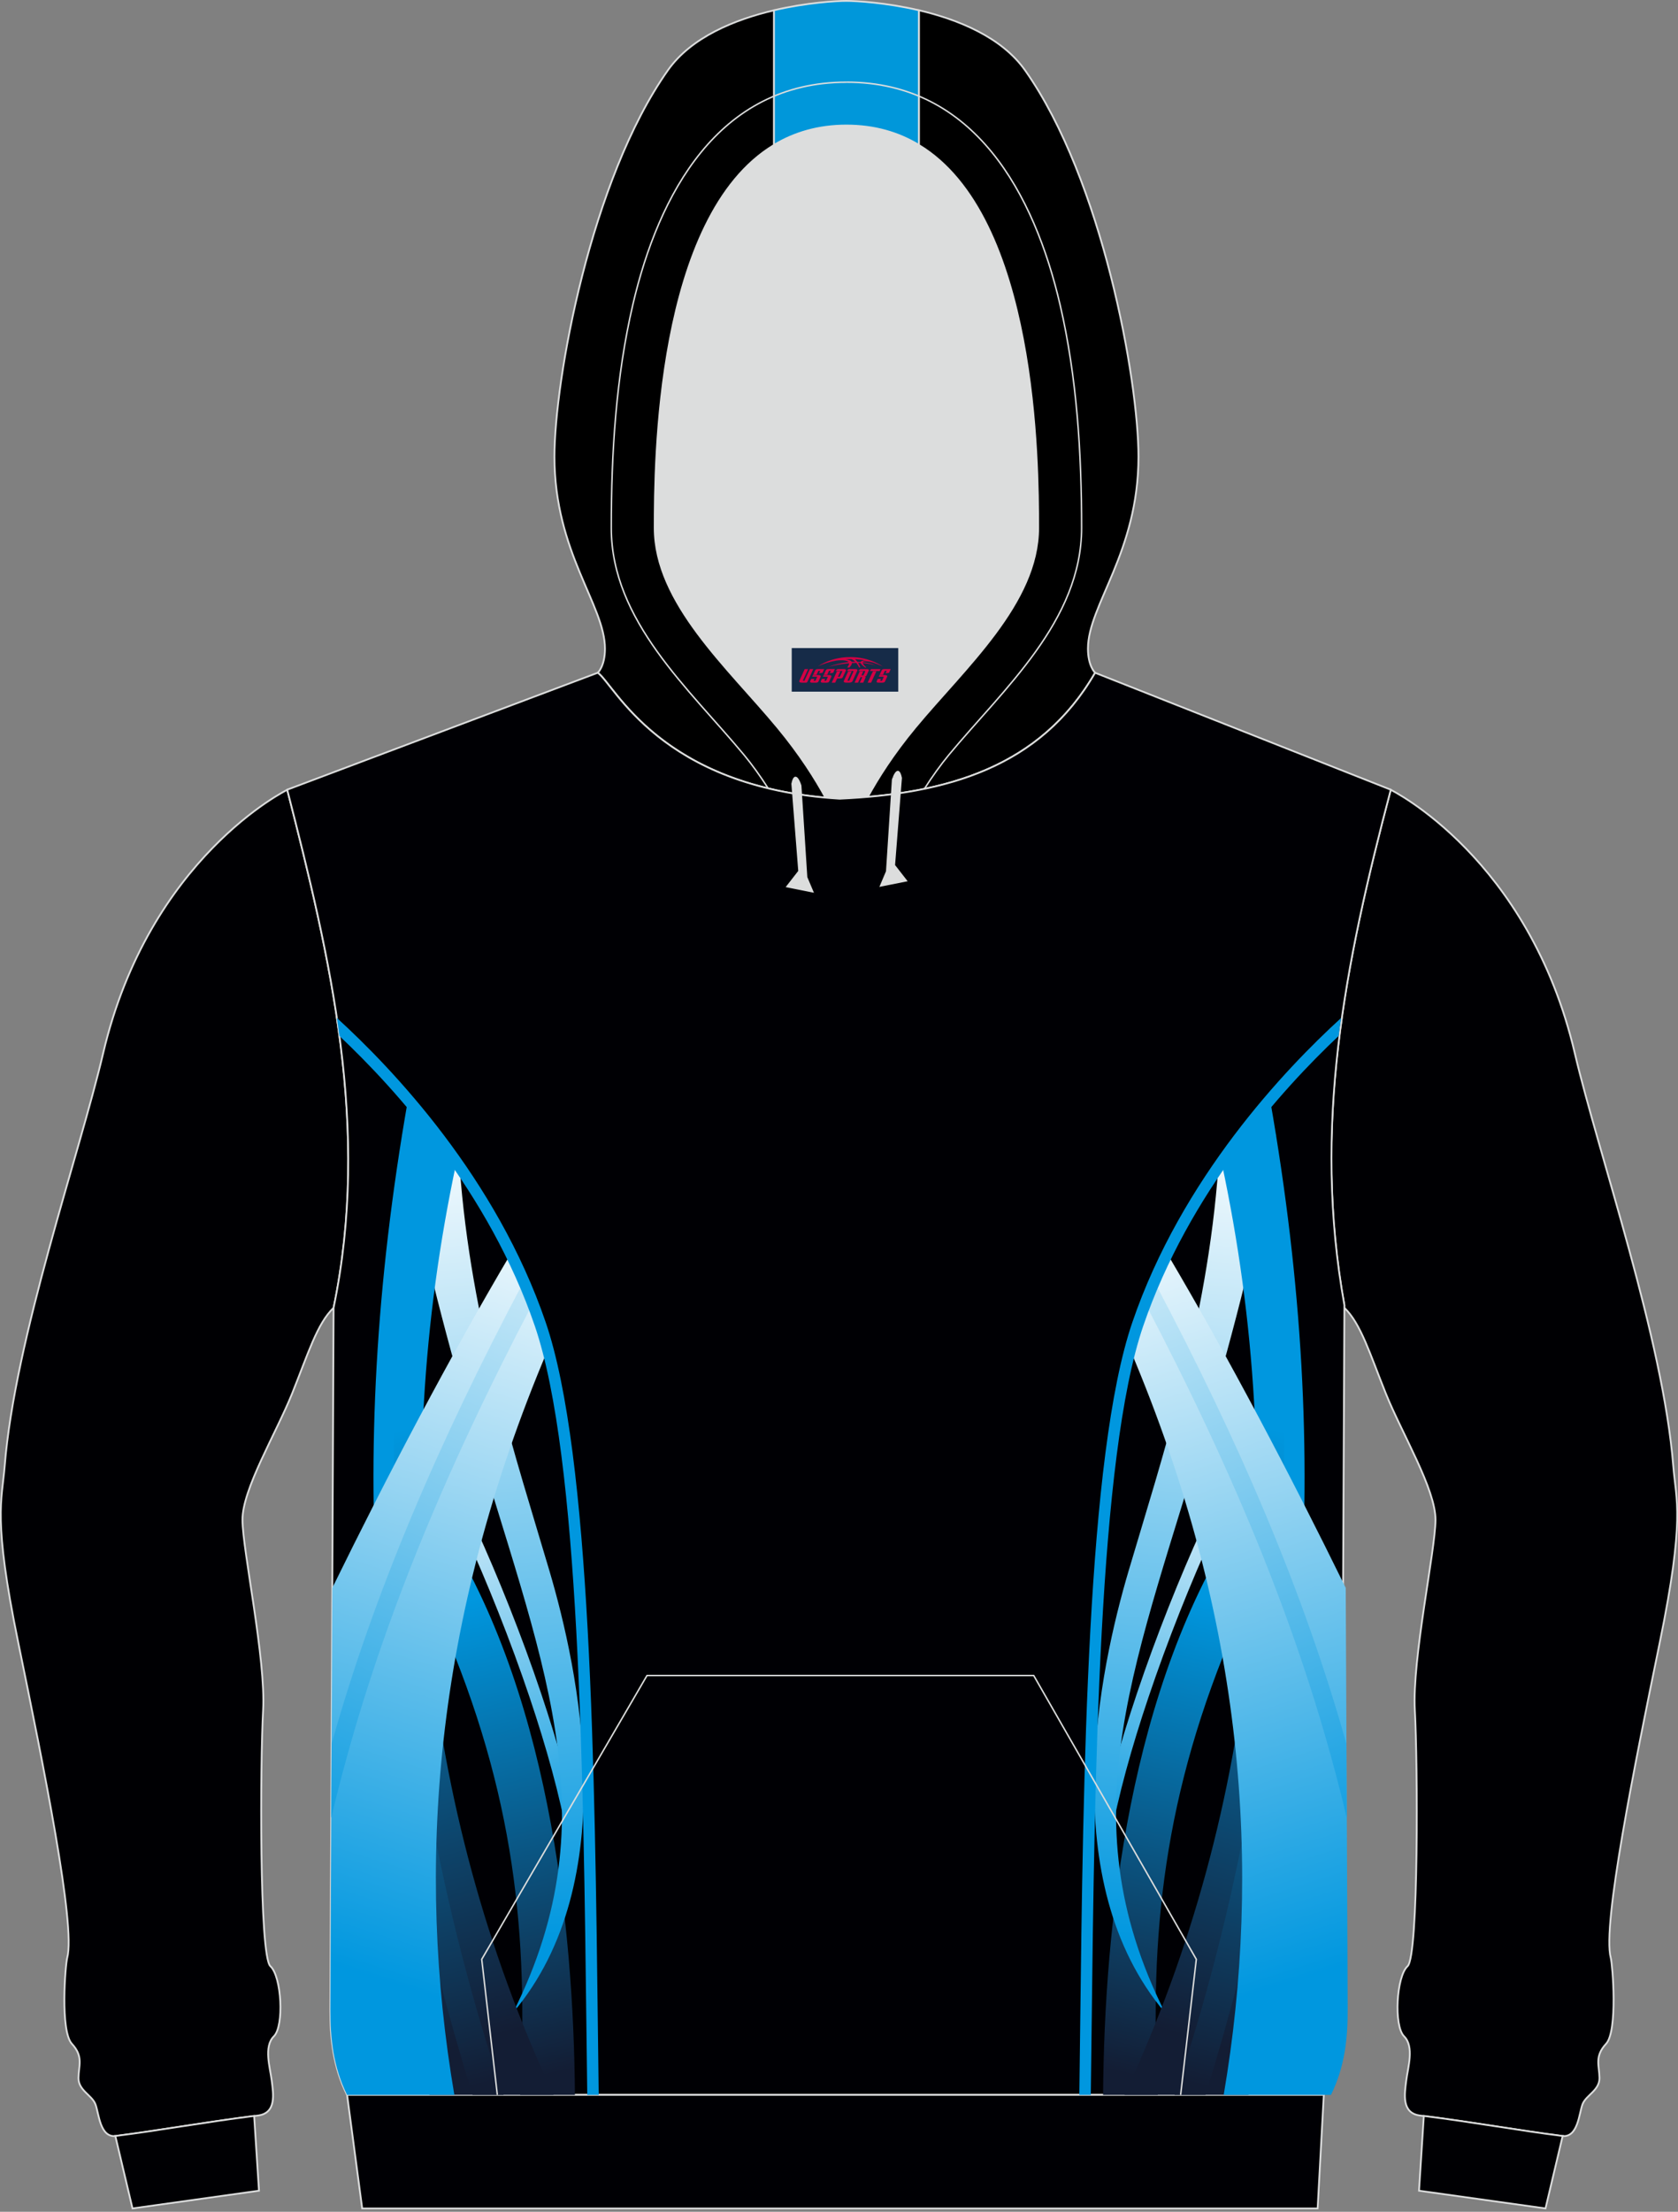 <?xml version="1.0" encoding="utf-8"?>
<!-- Generator: Adobe Illustrator 22.0.0, SVG Export Plug-In . SVG Version: 6.00 Build 0)  -->
<svg xmlns="http://www.w3.org/2000/svg" xmlns:xlink="http://www.w3.org/1999/xlink" version="1.1" id="图层_1" x="0px" y="0px" width="378px" height="498px" viewBox="0 0 378 498" enable-background="new 0 0 378 498" xml:space="preserve">

<rect x="0" y="0" width="378" height="498" fill="#808080" stroke="none"/>

<g>

	<path fill="#DCDDDD" d="M201.38,178.78L201.38,178.78l-0.45,0.06L201.38,178.78L201.38,178.78z M195.48,179.43    c-2.09,0.18-4.2,0.32-6.34,0.41c-1.09-0.07-2.14-0.15-3.19-0.24c-2.27-4.19-5.74-9.7-10.8-15.81    c-11.12-13.42-27.68-28.01-27.68-44.92c0-14.42,0.19-70.13,26.88-86.22c4.61-2.78,10-4.38,16.32-4.38s11.71,1.61,16.32,4.38    c26.69,16.09,26.88,71.8,26.88,86.22c0,16.91-16.56,31.49-27.68,44.92C201.19,169.81,197.76,175.26,195.48,179.43L195.48,179.43z     M185.94,179.6c-0.35-0.03-0.69-0.06-1.03-0.1C185.24,179.53,185.59,179.56,185.94,179.6L185.94,179.6z M184.33,179.44    c-1.48-0.16-2.91-0.35-4.31-0.56v0.01C181.42,179.09,182.86,179.28,184.33,179.44z"/>

	<path fill="#000003" stroke="#DCDDDD" stroke-width="0.4" stroke-miterlimit="22.926" d="M373.9,369.79    c-5.74,27.97-12.99,63.76-11.05,71.03c0.42,1.57,1.63,16.45-1.05,19.36c-2.68,2.9-1.51,4.93-1.49,7.71    c0.02,2.78-2.99,3.83-3.8,5.86s-0.99,7.64-4.63,7.19c-9.56-1.19-20.19-3.13-31.96-4.6c-4.28-0.53-3.51-4.91-3.14-7.87    s1.86-7.65-0.49-9.98c-2.35-2.33-1.74-13.49,0.79-15.78s2.29-46.06,1.64-57.61s4.61-35.93,4.65-42.86s-7.6-19.55-11.19-28.48    c-3.59-8.93-5.63-15.76-9.35-19.31v-0.58c-7.24-40.07,0.02-76.55,10.45-116.04c0,0,31.12,15.23,41.47,59.3    c5.38,22.9,19.91,64.29,22.19,93.03C377.57,337.83,379.64,341.82,373.9,369.79z"/>

	<path fill="#000003" stroke="#DCDDDD" stroke-width="0.4" stroke-miterlimit="22.926" d="M348.15,497.25l-28.49-3.99l1.08-16.84    c11.44,1.46,21.8,3.33,31.14,4.5c0.05,0.01,0.09,0.01,0.14,0.01l0,0l0,0L348.15,497.25z"/>

	<path fill="#000003" stroke="#DCDDDD" stroke-width="0.4" stroke-miterlimit="22.926" d="M4.1,369.79    c5.74,27.97,12.99,63.76,11.04,71.03c-0.42,1.57-1.63,16.45,1.05,19.36c2.68,2.9,1.51,4.93,1.49,7.71s2.99,3.83,3.8,5.86    s0.99,7.64,4.63,7.19c9.56-1.19,20.19-3.13,31.96-4.6c4.28-0.53,3.51-4.91,3.14-7.87s-1.86-7.65,0.49-9.98    c2.35-2.33,1.74-13.49-0.79-15.78c-2.53-2.29-2.29-46.06-1.64-57.61s-4.61-35.93-4.65-42.86s7.6-19.55,11.19-28.48    c3.59-8.93,5.63-15.76,9.35-19.31c8.37-40.32-0.7-78.63-10.45-116.62c0,0-31.11,15.23-41.47,59.3    c-5.38,22.9-19.91,64.29-22.19,93.03C0.43,337.83-1.64,341.82,4.1,369.79z"/>

	<path fill="#000003" stroke="#DCDDDD" stroke-width="0.4" stroke-miterlimit="22.926" d="M29.85,497.25l28.49-3.99l-1.09-16.84    c-11.44,1.46-21.8,3.33-31.13,4.5c-0.05,0.01-0.09,0.01-0.14,0.01l0,0l0,0L29.85,497.25z"/>

	<path stroke="#DCDDDD" stroke-width="0.4" stroke-miterlimit="22.926" d="M206.99,2.31c8.74,2.05,18.61,6,23.92,13.51    c17.44,24.69,25.55,69.83,25.55,87c0,21.56-11.38,33.43-11.38,43.24c0,3.85,1.55,5.36,1.62,5.42    c-11.26,19.49-29.87,26.1-51.21,27.95c2.27-4.17,5.71-9.62,10.7-15.64c11.12-13.42,27.68-28.01,27.68-44.92    c0-14.42-0.19-70.13-26.88-86.22L206.99,2.31L206.99,2.31z M174.36,32.65c-26.69,16.09-26.88,71.8-26.88,86.22    c0,16.91,16.56,31.49,27.68,44.92c5.06,6.1,8.52,11.61,10.8,15.81c-37.92-3.45-47.6-25.56-51.3-28.11c0,0,1.62-1.49,1.62-5.42    c0-9.81-11.38-21.68-11.38-43.24c0-17.17,8.11-62.31,25.55-87c5.3-7.51,15.18-11.46,23.92-13.51L174.36,32.65L174.36,32.65z"/>

	<path fill="#0097DA" stroke="#DCDDDD" stroke-width="0.4" stroke-miterlimit="22.926" d="M206.99,2.31v30.33    c-4.61-2.78-10-4.38-16.32-4.38s-11.71,1.61-16.32,4.38V2.31c7.44-1.74,14.06-2.11,16.32-2.11C192.93,0.21,199.55,0.57,206.99,2.31    z"/>

	<path fill="#000004" stroke="#DCDDDD" stroke-width="0.4" stroke-miterlimit="22.926" d="M64.7,177.81l69.95-26.33    c3.81,2.62,13.91,25.89,54.49,28.36c23.96-1.09,45.19-6.96,57.55-28.36l66.61,26.33c-10.43,39.49-17.68,75.97-10.45,116.04    l-0.74,158.97c-0.3,8.19-1.4,14.86-3.89,18.85H78.18c-3.13-6.33-3.78-12.82-3.76-19.22c0.01-4.1,0.03-8.21,0.05-12.31l0.68-145.71    C83.52,254.11,74.46,215.81,64.7,177.81z"/>

	<path fill="#DCDDDD" stroke="#DCDDDD" stroke-width="0.335" stroke-miterlimit="22.926" d="M203.01,175.16l-1.55,19.67l2.71,3.48    l-5.8,1.16l1.38-3.26l1.33-20.66C201.08,175.55,202.3,171.72,203.01,175.16z"/>

	<path fill="#DCDDDD" stroke="#DCDDDD" stroke-width="0.335" stroke-miterlimit="22.926" d="M178.44,176.48l1.55,19.67l-2.71,3.48    l5.8,1.16l-1.38-3.26l-1.33-20.66C180.38,176.86,179.15,173.04,178.44,176.48z"/>

	<polygon fill="#000004" stroke="#DCDDDD" stroke-width="0.4" stroke-miterlimit="22.926" points="78.19,471.67 298.21,471.67     296.82,497.25 81.59,497.25  "/>

	<path fill="none" stroke="#DCDDDD" stroke-width="0.335" stroke-miterlimit="22.926" d="M173.03,177.49    c-1.76-2.75-3.61-5.32-5.4-7.48c-12.34-14.9-29.93-30.19-29.93-51.14c0-16.8,1.04-33.88,4.86-50.29    c5.77-24.74,19.2-50.07,48.11-50.07 M208.23,177.62c1.79-2.8,3.67-5.42,5.49-7.62c12.34-14.9,29.93-30.19,29.93-51.14    c0-16.8-1.04-33.88-4.86-50.29c-5.77-24.74-19.2-50.07-48.11-50.07"/>

	<g>

		

			<linearGradient id="SVGID_1_" gradientUnits="userSpaceOnUse" x1="101.887" y1="-207.091" x2="126.758" y2="-312.509" gradientTransform="matrix(1 0 0 -1 0 153.89)">

			<stop offset="0" style="stop-color:#0097DF"/>

			<stop offset="1" style="stop-color:#131D34"/>

		</linearGradient>

		<path fill="url(#SVGID_1_)" d="M99.46,365.57c16.55,38.41,19.6,70.17,17.72,106.11h12.33c-0.28-38.15-5.87-92.25-31.24-130.27     L99.46,365.57z"/>

		

			<linearGradient id="SVGID_2_" gradientUnits="userSpaceOnUse" x1="130.478" y1="-265.709" x2="100.559" y2="-167.11" gradientTransform="matrix(1 0 0 -1 0 153.89)">

			<stop offset="0" style="stop-color:#0097DF"/>

			<stop offset="1" style="stop-color:#FFFFFF"/>

		</linearGradient>

		<path fill="url(#SVGID_2_)" d="M107.25,344.16c4.96,10.88,10.26,24.08,14.66,37.17c3.79,11.27,6.92,22.45,8.59,31.98l-2.7,0.47     c-1.65-9.39-4.74-20.44-8.49-31.58c-4.36-12.96-9.63-26.08-14.57-36.91L107.25,344.16z"/>

		

			<linearGradient id="SVGID_3_" gradientUnits="userSpaceOnUse" x1="122.333" y1="-284.167" x2="103.461" y2="-96.485" gradientTransform="matrix(1 0 0 -1 0 153.89)">

			<stop offset="0" style="stop-color:#0097DF"/>

			<stop offset="1" style="stop-color:#FFFFFF"/>

		</linearGradient>

		<path fill="url(#SVGID_3_)" d="M90.55,255.6c3.88,22.51,9.6,44.13,15.35,63.92c15.61,53.79,32.27,88.64,9.67,133.65     c24.99-29.58,14.78-77.24,8.18-99.55c-7.51-25.4-17.67-55.8-20.2-90.87c-2.22-3.22-4.48-6.27-6.74-9.15L90.55,255.6z"/>

		

			<linearGradient id="SVGID_4_" gradientUnits="userSpaceOnUse" x1="87.106" y1="-168.853" x2="125.083" y2="-300.579" gradientTransform="matrix(1 0 0 -1 0 153.89)">

			<stop offset="0" style="stop-color:#0097DF"/>

			<stop offset="1" style="stop-color:#131D34"/>

		</linearGradient>

		<path fill="url(#SVGID_4_)" d="M102.82,261.7c-15.32,71.57-8.48,144.99,21.86,209.97H96.74c-5.93-53.83-13.57-134.54-9.9-164.68     c3.6-29.55,6.98-46.29,8.99-54.63C98.17,255.3,100.52,258.41,102.82,261.7z"/>

		

			<linearGradient id="SVGID_5_" gradientUnits="userSpaceOnUse" x1="95.603" y1="-185.526" x2="127.724" y2="-310.482" gradientTransform="matrix(1 0 0 -1 0 153.89)">

			<stop offset="0" style="stop-color:#0097DF"/>

			<stop offset="1" style="stop-color:#131D34"/>

		</linearGradient>

		<path fill="url(#SVGID_5_)" d="M91.9,247.62c-14.57,83.1-8.06,151.18,14.55,224.06h6.98c-22.94-67.04-33.6-160.11-15.67-216.85     C95.79,252.29,93.83,249.88,91.9,247.62z"/>

		

			<linearGradient id="SVGID_6_" gradientUnits="userSpaceOnUse" x1="79.382" y1="-289.872" x2="134.255" y2="-116.3" gradientTransform="matrix(1 0 0 -1 0 153.89)">

			<stop offset="0" style="stop-color:#0097DF"/>

			<stop offset="1" style="stop-color:#FFFFFF"/>

		</linearGradient>

		<path fill="url(#SVGID_6_)" d="M123.42,303.88C97.51,365,93.71,421.02,102.35,471.68H78.18c-3.13-6.33-3.78-12.82-3.76-19.22     c0.01-4.1,0.03-8.21,0.05-12.31l0.39-82.62c12.77-26.02,26.22-51.59,40.21-75.26c2.5,5.05,4.75,10.36,6.64,15.9     C122.32,299.93,122.88,301.84,123.42,303.88z"/>

		

			<linearGradient id="SVGID_7_" gradientUnits="userSpaceOnUse" x1="63.159" y1="-267.364" x2="138.974" y2="-97.081" gradientTransform="matrix(1 0 0 -1 0 153.89)">

			<stop offset="0" style="stop-color:#0097DF"/>

			<stop offset="1" style="stop-color:#FFFFFF"/>

		</linearGradient>

		<path fill="url(#SVGID_7_)" d="M120.01,293.48c-20.31,38.73-34.74,73.84-43.87,109.63c-0.53,2.06-1.03,4.13-1.52,6.19l0.08-16.66     c9.52-33.8,23.78-67.31,43.28-104.11C118.68,290.16,119.36,291.81,120.01,293.48z"/>

		<path fill="#0097DF" d="M75.89,229.2c12.71,11.59,35.96,36.08,47.05,68.56c10.21,29.89,11.06,101.33,11.76,160.13     c0.06,4.69,0.11,9.3,0.17,13.79h-2.58c-0.06-4.49-0.11-9.09-0.17-13.76c-0.7-58.6-1.55-129.81-11.63-159.33     c-10.28-30.09-31.18-53.22-44.03-65.33C76.28,231.9,76.09,230.55,75.89,229.2z"/>

	</g>

	<g>

		

			<linearGradient id="SVGID_8_" gradientUnits="userSpaceOnUse" x1="3732.194" y1="-207.088" x2="3757.065" y2="-312.506" gradientTransform="matrix(-1 0 0 -1 4008.298 153.89)">

			<stop offset="0" style="stop-color:#0097DF"/>

			<stop offset="1" style="stop-color:#131D34"/>

		</linearGradient>

		<path fill="url(#SVGID_8_)" d="M278.54,365.57c-16.55,38.41-19.6,70.17-17.72,106.11h-12.33c0.28-38.15,5.87-92.25,31.24-130.27     L278.54,365.57z"/>

		

			<linearGradient id="SVGID_9_" gradientUnits="userSpaceOnUse" x1="3760.775" y1="-265.708" x2="3730.856" y2="-167.109" gradientTransform="matrix(-1 0 0 -1 4008.298 153.89)">

			<stop offset="0" style="stop-color:#0097DF"/>

			<stop offset="1" style="stop-color:#FFFFFF"/>

		</linearGradient>

		<path fill="url(#SVGID_9_)" d="M270.76,344.16c-4.96,10.88-10.26,24.08-14.66,37.17c-3.79,11.27-6.92,22.45-8.59,31.98l2.7,0.47     c1.65-9.39,4.74-20.44,8.49-31.58c4.36-12.96,9.63-26.08,14.57-36.91L270.76,344.16z"/>

		

			<linearGradient id="SVGID_10_" gradientUnits="userSpaceOnUse" x1="3752.63" y1="-284.167" x2="3733.758" y2="-96.485" gradientTransform="matrix(-1 0 0 -1 4008.298 153.89)">

			<stop offset="0" style="stop-color:#0097DF"/>

			<stop offset="1" style="stop-color:#FFFFFF"/>

		</linearGradient>

		<path fill="url(#SVGID_10_)" d="M287.46,255.6c-3.88,22.51-9.6,44.13-15.35,63.92c-15.61,53.79-32.27,88.64-9.67,133.65     c-24.99-29.58-14.78-77.24-8.18-99.55c7.51-25.4,17.67-55.8,20.2-90.87c2.22-3.22,4.48-6.27,6.74-9.15L287.46,255.6z"/>

		

			<linearGradient id="SVGID_11_" gradientUnits="userSpaceOnUse" x1="3717.413" y1="-168.849" x2="3755.389" y2="-300.575" gradientTransform="matrix(-1 0 0 -1 4008.298 153.89)">

			<stop offset="0" style="stop-color:#0097DF"/>

			<stop offset="1" style="stop-color:#131D34"/>

		</linearGradient>

		<path fill="url(#SVGID_11_)" d="M275.18,261.7c15.32,71.57,8.48,144.99-21.86,209.97h27.94c5.93-53.83,13.57-134.54,9.9-164.68     c-3.6-29.55-6.98-46.29-8.99-54.63C279.83,255.3,277.49,258.41,275.18,261.7z"/>

		

			<linearGradient id="SVGID_12_" gradientUnits="userSpaceOnUse" x1="3725.901" y1="-185.524" x2="3758.022" y2="-310.481" gradientTransform="matrix(-1 0 0 -1 4008.298 153.89)">

			<stop offset="0" style="stop-color:#0097DF"/>

			<stop offset="1" style="stop-color:#131D34"/>

		</linearGradient>

		<path fill="url(#SVGID_12_)" d="M286.11,247.62c14.57,83.1,8.06,151.18-14.55,224.06h-6.98c22.94-67.04,33.6-160.11,15.67-216.85     C282.21,252.29,284.17,249.88,286.11,247.62z"/>

		

			<linearGradient id="SVGID_13_" gradientUnits="userSpaceOnUse" x1="3709.68" y1="-289.873" x2="3764.552" y2="-116.302" gradientTransform="matrix(-1 0 0 -1 4008.298 153.89)">

			<stop offset="0" style="stop-color:#0097DF"/>

			<stop offset="1" style="stop-color:#FFFFFF"/>

		</linearGradient>

		<path fill="url(#SVGID_13_)" d="M254.59,303.88c25.91,61.12,29.71,117.14,21.07,167.8h24.17c3.13-6.33,3.78-12.82,3.76-19.22     c-0.01-4.1-0.03-8.21-0.05-12.31l-0.39-82.62c-12.77-26.02-26.22-51.59-40.21-75.26c-2.5,5.05-4.75,10.36-6.64,15.9     C255.69,299.93,255.12,301.84,254.59,303.88z"/>

		

			<linearGradient id="SVGID_14_" gradientUnits="userSpaceOnUse" x1="3693.456" y1="-267.366" x2="3769.271" y2="-97.083" gradientTransform="matrix(-1 0 0 -1 4008.298 153.89)">

			<stop offset="0" style="stop-color:#0097DF"/>

			<stop offset="1" style="stop-color:#FFFFFF"/>

		</linearGradient>

		<path fill="url(#SVGID_14_)" d="M257.99,293.48c20.31,38.73,34.74,73.84,43.87,109.63c0.53,2.06,1.03,4.13,1.52,6.19l-0.08-16.66     c-9.52-33.8-23.78-67.31-43.28-104.11C259.32,290.16,258.64,291.81,257.99,293.48z"/>

		<path fill="#0097DF" d="M302.12,229.2c-12.71,11.59-35.96,36.08-47.05,68.56c-10.21,29.89-11.06,101.33-11.76,160.13     c-0.06,4.69-0.11,9.3-0.17,13.79h2.58c0.06-4.49,0.11-9.09,0.17-13.76c0.7-58.6,1.55-129.81,11.63-159.33     c10.28-30.09,31.18-53.22,44.03-65.33C301.71,231.9,301.92,230.55,302.12,229.2z"/>

	</g>

	<polyline fill="none" stroke="#DCDDDD" stroke-width="0.335" stroke-miterlimit="22.926" points="112.03,471.67 108.52,441.16     145.75,377.26 232.86,377.26 269.49,441.16 265.96,471.67  "/>

	

</g>

<g id="tag_logo">
	<rect y="145.92" fill="#162B48" width="24" height="9.818" x="178.35"/>
	<g>
		<path fill="#D30044" d="M194.31,149.11l0.005-0.011c0.131-0.311,1.085-0.262,2.351,0.071c0.715,0.24,1.44,0.54,2.193,0.9    c-0.218-0.147-0.447-0.289-0.682-0.42l0.011,0.005l-0.011-0.005c-1.478-0.845-3.218-1.418-5.1-1.62    c-1.282-0.115-1.658-0.082-2.411-0.055c-2.449,0.142-4.68,0.905-6.458,2.095c1.26-0.638,2.722-1.075,4.195-1.336    c1.467-0.18,2.476-0.033,2.771,0.344c-1.691,0.175-3.469,0.633-4.555,1.075c1.156-0.338,2.967-0.665,4.647-0.813    c0.016,0.251-0.115,0.567-0.415,0.96h0.475c0.376-0.382,0.584-0.725,0.595-1.004c0.333-0.022,0.66-0.033,0.971-0.033    C193.14,149.55,193.35,149.9,193.55,150.29h0.262c-0.125-0.344-0.295-0.687-0.518-1.036c0.207,0,0.393,0.005,0.567,0.011    c0.104,0.267,0.496,0.66,1.058,1.025h0.245c-0.442-0.365-0.753-0.753-0.835-1.004c1.047,0.065,1.696,0.224,2.885,0.513    C196.13,149.37,195.39,149.2,194.31,149.11z M191.87,149.02c-0.164-0.295-0.655-0.485-1.402-0.551    c0.464-0.033,0.922-0.055,1.364-0.055c0.311,0.147,0.589,0.344,0.84,0.589C192.41,149,192.14,149.01,191.87,149.02z M193.85,149.07c-0.224-0.016-0.458-0.027-0.715-0.044c-0.147-0.202-0.311-0.398-0.502-0.6c0.082,0,0.164,0.005,0.24,0.011    c0.72,0.033,1.429,0.125,2.138,0.273C194.34,148.67,193.96,148.83,193.85,149.07z"/>
		<path fill="#D30044" d="M181.27,150.65L180.1,153.2C179.92,153.57,180.19,153.71,180.67,153.71l0.873,0.005    c0.115,0,0.251-0.049,0.327-0.175l1.342-2.891H182.43L181.21,153.28H181.04c-0.147,0-0.185-0.033-0.147-0.125l1.156-2.504H181.27L181.27,150.65z M183.13,152h1.271c0.36,0,0.584,0.125,0.442,0.425L184.37,153.46C184.27,153.68,184,153.71,183.77,153.71H182.85c-0.267,0-0.442-0.136-0.349-0.333l0.235-0.513h0.742L183.3,153.24C183.28,153.29,183.32,153.3,183.38,153.3h0.18    c0.082,0,0.125-0.016,0.147-0.071l0.376-0.813c0.011-0.022,0.011-0.044-0.055-0.044H182.96L183.13,152L183.13,152z M183.95,151.93h-0.78l0.475-1.025c0.098-0.218,0.338-0.256,0.578-0.256H185.67L185.28,151.49L184.5,151.61l0.262-0.562H184.47c-0.082,0-0.12,0.016-0.147,0.071L183.95,151.93L183.95,151.93z M185.54,152L185.37,152.37h1.069c0.06,0,0.06,0.016,0.049,0.044    L186.11,153.23C186.09,153.28,186.05,153.3,185.97,153.3H185.79c-0.055,0-0.104-0.011-0.082-0.06l0.175-0.376H185.14L184.91,153.38C184.81,153.57,184.99,153.71,185.26,153.71h0.916c0.24,0,0.502-0.033,0.605-0.251l0.475-1.031c0.142-0.3-0.082-0.425-0.442-0.425H185.54L185.54,152z M186.35,151.93l0.371-0.818c0.022-0.055,0.06-0.071,0.147-0.071h0.295L186.9,151.6l0.791-0.115l0.387-0.845H186.63c-0.24,0-0.48,0.038-0.578,0.256L185.58,151.93L186.35,151.93L186.35,151.93z M188.75,152.39h0.278c0.087,0,0.153-0.022,0.202-0.115    l0.496-1.075c0.033-0.076-0.011-0.12-0.125-0.12H188.2l0.431-0.431h1.522c0.355,0,0.485,0.153,0.393,0.355l-0.676,1.445    c-0.06,0.125-0.175,0.333-0.644,0.327l-0.649-0.005L188.14,153.71H187.36l1.178-2.558h0.785L188.75,152.39L188.75,152.39z     M191.34,153.2c-0.022,0.049-0.06,0.076-0.142,0.076h-0.191c-0.082,0-0.109-0.027-0.082-0.076l0.944-2.051h-0.785l-0.987,2.138    c-0.125,0.273,0.115,0.415,0.453,0.415h0.72c0.327,0,0.649-0.071,0.769-0.322l1.085-2.384c0.093-0.202-0.06-0.355-0.415-0.355    h-1.533l-0.431,0.431h1.38c0.115,0,0.164,0.033,0.131,0.104L191.34,153.2L191.34,153.2z M194.06,152.07h0.278    c0.087,0,0.158-0.022,0.202-0.115l0.344-0.753c0.033-0.076-0.011-0.12-0.125-0.12h-1.402l0.425-0.431h1.527    c0.355,0,0.485,0.153,0.393,0.355l-0.529,1.124c-0.044,0.093-0.147,0.18-0.393,0.18c0.224,0.011,0.256,0.158,0.175,0.327    l-0.496,1.075h-0.785l0.54-1.167c0.022-0.055-0.005-0.087-0.104-0.087h-0.235L193.29,153.71h-0.785l1.178-2.558h0.785L194.06,152.07L194.06,152.07z M196.63,151.16L195.45,153.71h0.785l1.184-2.558H196.63L196.63,151.16z M198.14,151.09l0.202-0.431h-2.1l-0.295,0.431    H198.14L198.14,151.09z M198.12,152h1.271c0.36,0,0.584,0.125,0.442,0.425l-0.475,1.031c-0.104,0.218-0.371,0.251-0.605,0.251    h-0.916c-0.267,0-0.442-0.136-0.349-0.333l0.235-0.513h0.742L198.29,153.24c-0.022,0.049,0.022,0.06,0.082,0.06h0.18    c0.082,0,0.125-0.016,0.147-0.071l0.376-0.813c0.011-0.022,0.011-0.044-0.049-0.044h-1.069L198.12,152L198.12,152z     M198.93,151.93H198.15l0.475-1.025c0.098-0.218,0.338-0.256,0.578-0.256h1.451l-0.387,0.845l-0.791,0.115l0.262-0.562h-0.295    c-0.082,0-0.12,0.016-0.147,0.071L198.93,151.93z"/>
	</g>
</g>
</svg>